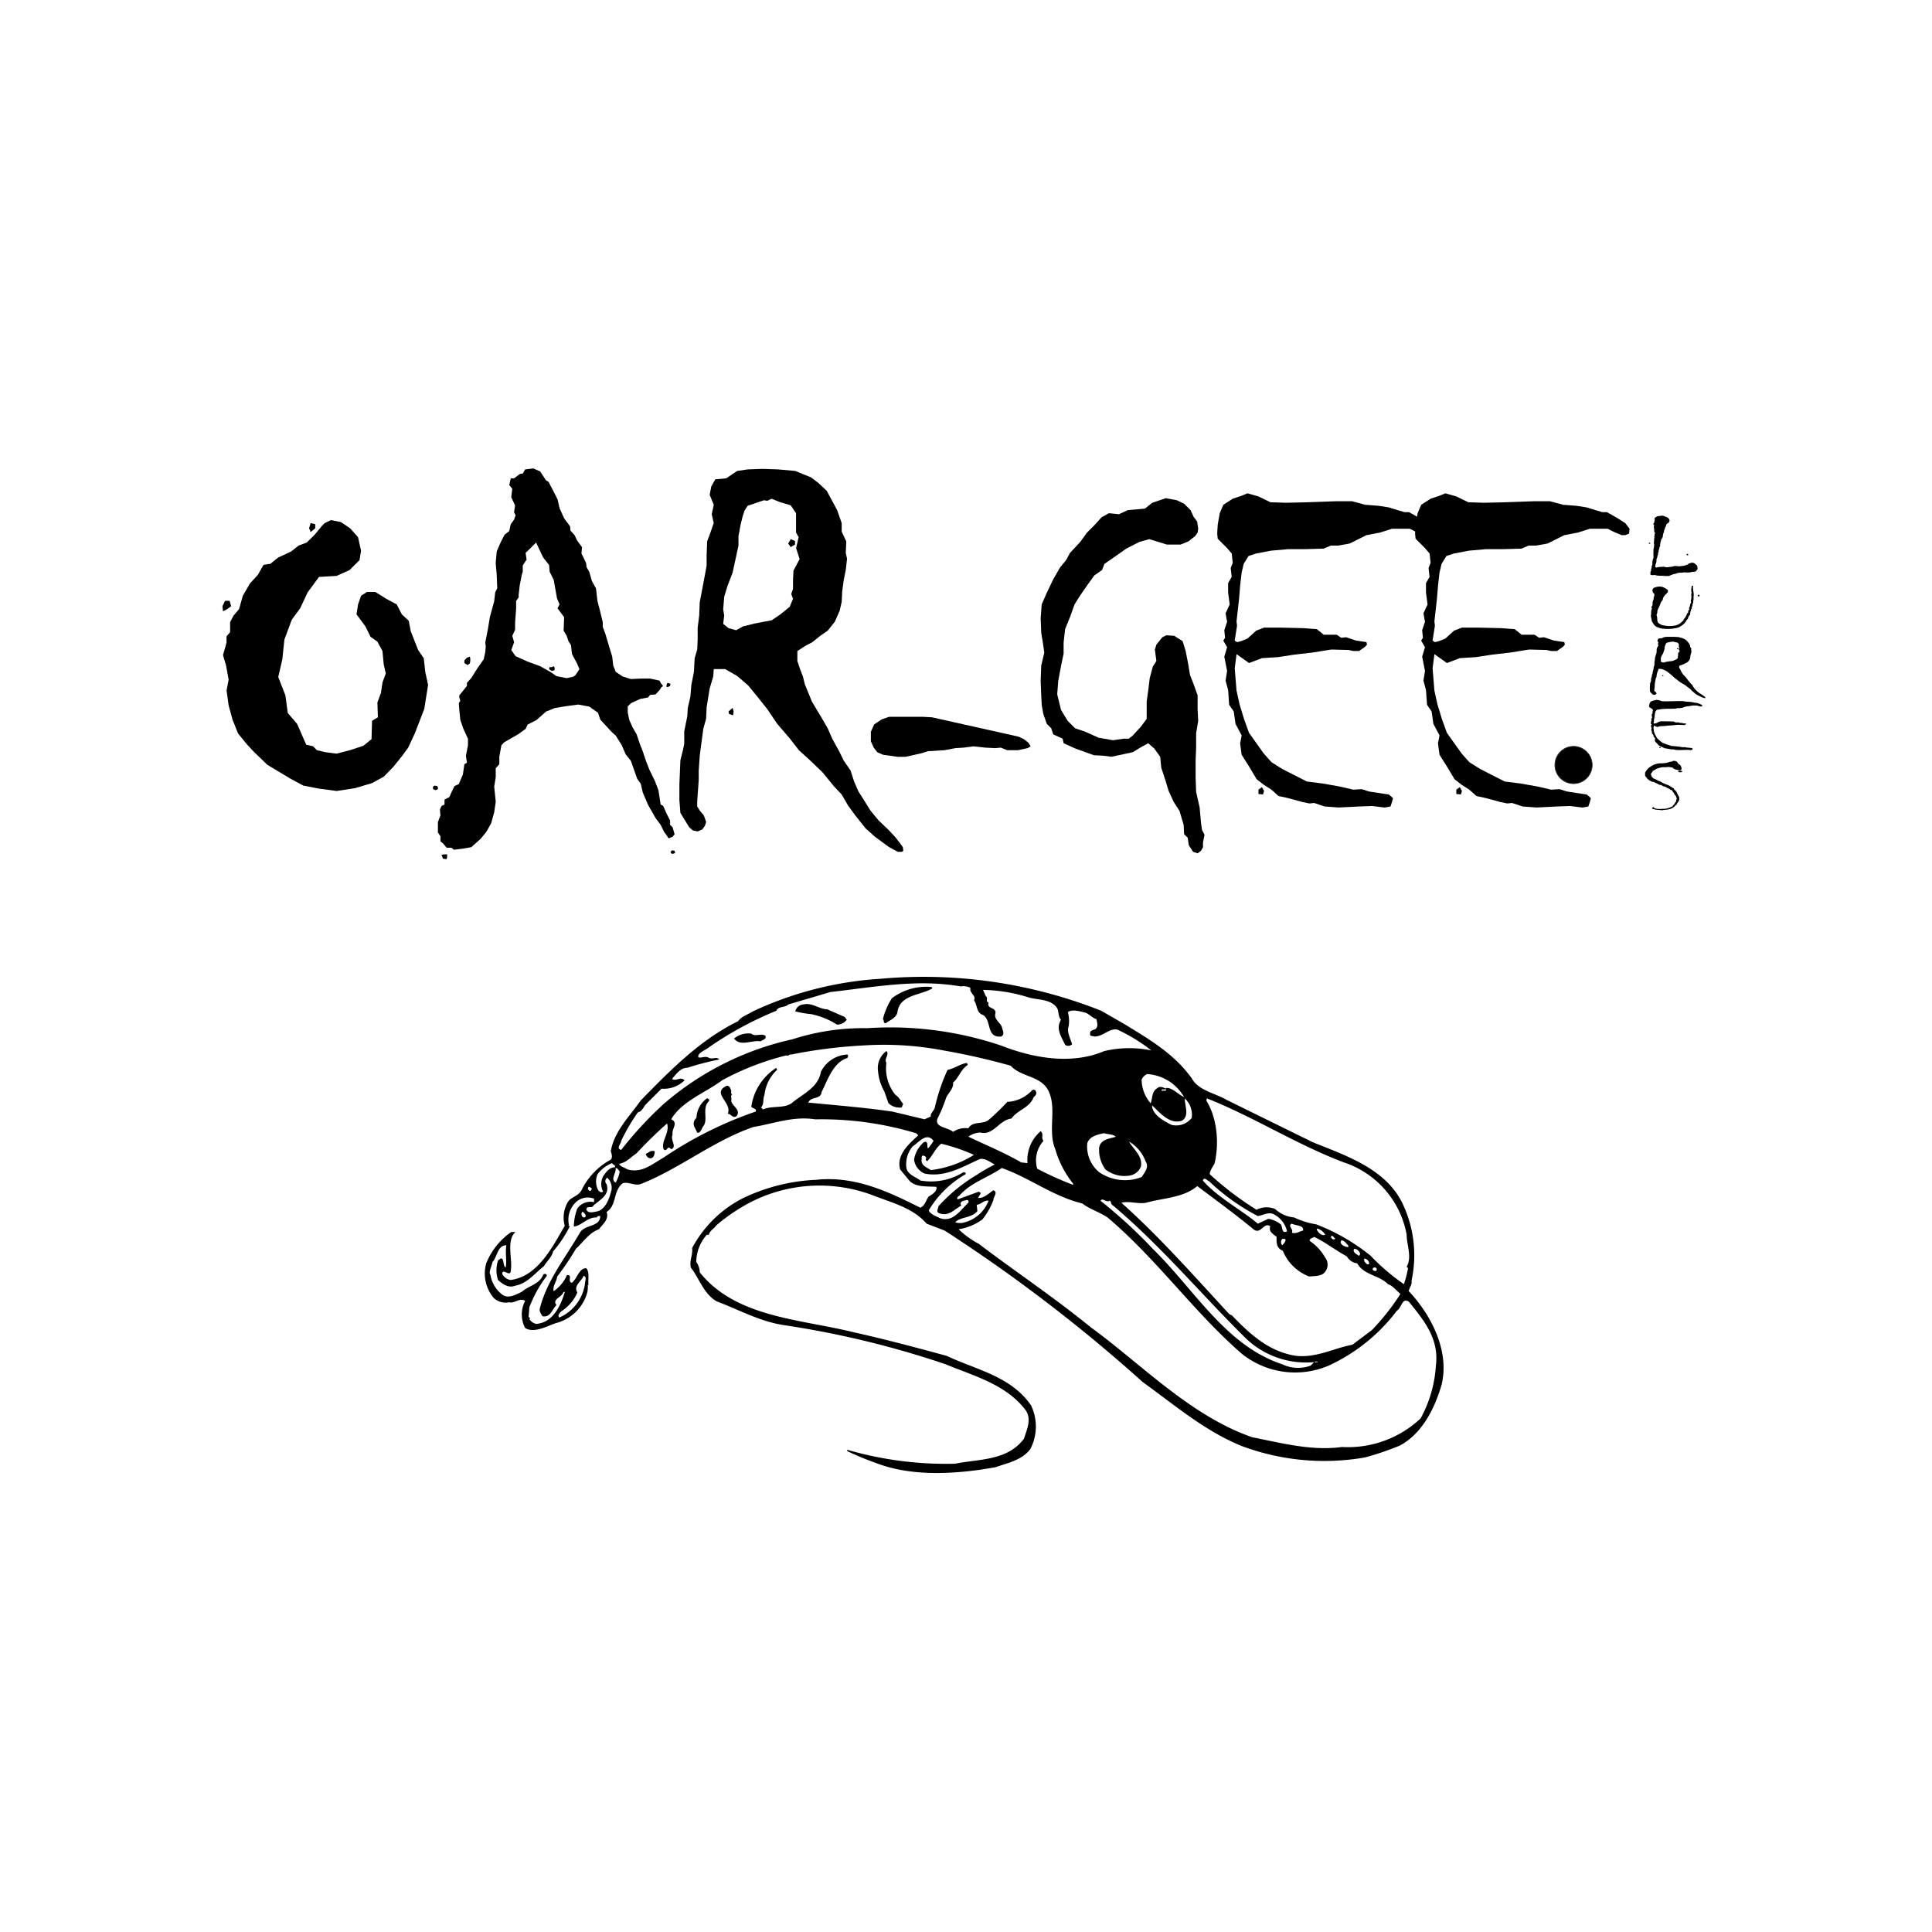 <svg xmlns="http://www.w3.org/2000/svg" xmlns:xlink="http://www.w3.org/1999/xlink" width="165" height="165" viewBox="0 0 165 165"><defs><clipPath id="a"><path d="M0,28.789H126.651v-85.8H0Z" transform="translate(0 57.01)"/></clipPath></defs><g transform="translate(-5819 -1952)"><rect width="165" height="165" transform="translate(5819 1952)" fill="none"/><g transform="translate(5838 2049.01)"><g transform="translate(121.798 -52.973)"><path d="M1.134,1.125,1.1,1.167l-.065-.015L.983,1.091l.075-.059.075.035Zm.8,1.148-.012.1-.08.08L1.8,2.514l-.1.053H1.533l-.146.027-.161.035h-.19L.815,2.615l-.253.029H.395l-.19.035-.15.059-.211.042-.2.08-.167.069H-.83l-.19-.021h-.221L-1.419,2.9l-.15-.021-.169-.038-.188.017-.125-.024L-2.1,2.779l.011-.08V2.608l.011-.08.059-.077-.027-.08.027-.069.033-.087V2.106l.054-.132.011-.135-.011-.114.032-.108.023-.122.042-.1.011-.129-.011-.072V.916L-1.83.8V.641L-1.8.526-1.78.377l.011-.095-.011-.1L-1.8.084-1.78-.01V-.132l.011-.111.021-.108-.021-.066.021-.069.023-.095-.012-.069.044-.087-.054-.075-.021-.1V-1.03l-.011-.1L-1.8-1.242v-.095l.054-.062-.081-.059-.021-.071.071-.062v-.081l.042-.086v-.105l.012-.093-.012-.063.1-.08.113-.063.108-.027.135-.011.14-.029.135.008.123.053.119.041.146.063.1.093.044.1.021.077L-.5-1.7l-.023.069-.129.074-.081.083-.032.135-.054.095-.033.093-.032.1-.048.1v.116l-.054.111-.044.2v.1l-.054.095-.032.072-.06.063-.011.093-.032.111-.044.238V.37l-.054.1L-1.337.6l-.05.122V.833l-.032.083L-1.44.99V1.1l-.044.09-.011.093-.033.108-.054.117.012.087-.012.143-.038.108-.032.077v.051l-.023.077-.011.095.033.042.1.014.119-.035.188-.015.211-.014h.119l.157.042h.178l.119-.029.146-.006.2-.045.107-.029.167.008L.372,2.1l.2-.021L.8,2.045l.179-.056.14-.045.032-.063.157-.056.125-.038.15.02L1.7,1.86l.065.077.113.074.021.077.033.093ZM-2.093.112-2.1.154l-.087.03L-2.245.133-2.18.078Z" transform="translate(2.245 2.228)"/></g><g transform="translate(121.982 -46.986)"><path d="M1.4.286,1.373.339h-.1L1.233.273,1.287.2l.086.014ZM.9.217.876.429.887.551.855.742V.872L.79,1.021v.135l-.065.1.011.108-.092.126.033.065-.044.05L.6,1.713.59,1.892l-.1.12-.06.129-.042.135-.077.056-.075.143-.113.15-.167.149-.19.129-.2.107-.242.056-.26.036-.232.02h-.286l-.3-.02-.2-.036L-2.129,3l-.178-.066-.129-.108-.1-.117-.075-.137-.075-.12-.021-.15-.033-.143-.027-.149.027-.191V1.657l.023-.173.053-.1-.042-.066v-.1l.075-.1.021-.143L-2.626.872l.044-.157.059-.15V.429l.054-.143V.137L-2.582.018l-.044-.135-.011-.074.054-.129L-2.491-.4l.075-.021.19-.059.22-.021.211.027.173.074.1.048.054.05.113.059.054.09-.011.129L-1.422.1l-.119.116-.125.149-.042.108-.065.2L-1.9.843l-.075.191-.075.182-.081.163-.075.178-.011.2-.066.157.056.209.011.254.042.175.113.111.163.087.092.048.14.027.275.039.19.014.2-.008.357-.045.275-.111.157-.107.119-.122.123-.1.011-.1.077-.066.1-.15L.283,1.94l.044-.125.107-.122L.423,1.62l.011-.069.092-.074L.494,1.359l.075-.2L.6,1,.677.857.644.694.688.551.7.38.688.244V.109L.736,0,.677-.048.7-.125.677-.212l.011-.08L.7-.389l.023-.1V-.546l.1-.021.033.029-.033.1.023.149v.08l.032.191Z" transform="translate(2.772 0.567)"/></g><g transform="translate(121.906 -42.627)"><path d="M.485,0,.264.024l-.232.1L-.2.139l-.086.1L-.318.352l.086.135L-.275.617l.042.122L-.3.86-.373.988l-.011.191v.137l-.038.135-.108.369L-.54,2l-.033.167v.164l-.011.135-.053.117-.017.19-.054.178-.021.163-.054.149-.012.116-.032.1-.033.1v.17l-.027.087-.054.135-.021.334v.212L-.94,4.7-.8,4.84-.75,4.9l.077.042.1.014.1-.029.054-.048.027-.053-.05-.09-.086-.066-.054-.056V4.54l.033-.292V4.119l.021-.209.075-.363.06-.135.011-.157L-.318,3l.077-.164.009-.1H.011l.253.093L.5,2.955l.2.157.211.172.2.191.275.208.188.158.242.143.265.163.232.185.167.114.135.15.163.141.211.172.2.114.284.135.113.042.087.029h.081l.032-.015-.011-.048-.048-.045-.108-.09-.146-.1L3.259,4.8l-.172-.137-.114-.117L2.833,4.4l-.092-.135-.075-.149L2.52,3.983l-.086-.114-.157-.187-.1-.141-.1-.116-.232-.25L1.7,2.936l-.038-.1-.066-.107-.054-.105V2.486L1.7,2.42l.161-.056.167-.087.157-.069.152-.122.1-.15.042-.122.011-.141.033-.158.044-.135.027-.157-.027-.075L2.574.988l-.1-.135V.738L2.38.561,2.267.424,2.159.294,1.981.188,1.825.111,1.673.073,1.5.024,1.129,0,.8,0ZM1,.4l.182.05L1.4.495,1.51.6V.866L1.564.93l-.054.149.077.149-.131.158-.009.122v.128L1.409,1.7l.038.066-.071.108-.2.105-.184.08-.343.042-.263.042L.243,2.2.08,2.173l-.113-.06L-.01,2l-.023-.083.023-.172.069-.15.107-.181.125-.369V.916L.335.766.377.651.421.567.485.5.83.424.9.431Zm.349.614.054.048.09-.035V.982L1.4.957ZM.082,3.31l.011.035.086.018L.189,3.31l-.023-.05Z" transform="translate(0.961 0.005)"/></g><g transform="translate(121.841 -37.243)"><path d="M.333,1.364l-.021.048-.1-.006v-.06L.29,1.312Zm3.55-3.582-.011.066-.08.02H3.717L3.56-2.172l-.14-.045H3.042l-.253.051L2.5-2.132l-.357.116L1.9-1.989H1.746l-.15.042-.409.008H.84l-.361.021L.166-1.88,0-1.846l-.1.108-.044.119-.032.181-.021.178-.054.306.011.063-.048.2.048.021.086-.014.135-.035L.166-.825.333-.867H.69l.464.008.3.014L1.5-.818,1.6-.77h.275l.1.042.1-.008.209.045L2.5-.669l.011.035-.038.029-.131.059H2.222l-.1-.014L1.759-.568l-.4.042L.976-.5.63-.463.29-.449.016-.383-.249-.5l-.038.191.017.135.021.172.065.188.1.2.1.185L.323.85.49.972l.232.093.233.077.286.093.345.029.361.042.275.041L2.4,1.34l.157.032.421.041.086.05-.021.053-.032.062-.125.014-.265-.02-.275.006-.43.014-.3-.014L1.4,1.529l-.1.006-.15-.02-.3-.053-.2-.029L.49,1.346.323,1.277.177,1.2l-.15-.164L-.142.871-.174.713-.142.606-.27.449-.309.278l-.1-.09-.023-.2L-.481-.144l.032-.132L-.508-.47-.449-.6-.531-.69l.038-.038L-.508-.833l.059-.114-.032-.114L-.4-1.183l-.033-.164v-.129l.077-.083-.023-.122.044-.069L-.351-1.88l-.1-.074-.2-.128L-.66-2.151l.011-.122.044-.158.075-.114.2-.084.178-.038L-.017-2.7l.232.042.254.08L.8-2.573l.455-.008.6-.014H2.2l.275.048.28.014.211.021.194.039.146.027h.1l.211.077.179.074Z" transform="translate(0.66 2.702)"/></g><g transform="translate(121.497 -32.034)"><path d="M1.061.294,1.05.374.9.4.808.388.694.321.8.267.953.26ZM1.017.138l-.1.087H.775L.608.186.451.138.289.061.257-.005l-.2-.027L-.056-.061-.277-.04h-.19l-.194.008L-.93.03-1.124.1l-.313.184-.065.1-.1.143.027.164.086.135.086.084.281.128.161.087.19.077.146.087.172.083.357.137.178.1.129.093.125.056.032.08.179.185.075.114.044.126.08.135.066.128.011.185L.775,2.86.65,3.027.587,3.16l-.135.093-.065.087L.23,3.446l-.141.072-.232.056-.313.035-.215.032L-.92,3.608-1.093,3.6l-.157-.021-.117-.042h-.081L-1.491,3.5l.021-.08.044-.042h.081v.042l.021.027.075.032.157.042.351.014.114-.021.172.008.233-.042.211-.059.257-.116.044-.083L.4,3.112.462,2.99.543,2.9l.011-.107.054-.157-.044-.1L.521,2.4l-.113-.1L.354,2.164l-.1-.122L.187,1.927.057,1.879l-.1-.074L-.2,1.736l-.134-.087L-.573,1.58l-.146-.095-.163-.021-.157-.087-.2-.09-.108-.059-.2-.035-.188-.108L-1.9.96-2,.83-2.1.695V.424l.092-.15L-1.9.13l.125-.122.14-.1L-1.5-.169l.167-.087.2-.062L-.963-.36l.254-.008.242-.014.244-.038.211-.069L.208-.53l.1-.053.211.021L.64-.488.71-.36.8-.291.9-.217l.071.111L1,0Z" transform="translate(2.101 0.583)"/></g><g transform="translate(0 -52.593)"><path d="M2.928.088,2.71.306l-.629.762L1.4,1.742.708,2l-.632.5-.629.3-.48.218-.674.543-.587.089-.479.847-.674.739-.61,1.046-.327,1.153-.479.566-.283.543V9.4l-.306.349v.543l-.3,1.067.262.891.218,1.2-.176.935.176,1.263.325,1.2.479,1.2.762.935.588.631,1.151,1.111,2,1.2L1.1,22.5l1.347.262,1.5.2,1.568-.239,1.457-.436,1-.542.828-.85L9.521,20l.543-.74.566-1.218.807-2.09.325-2.045L11.523,12.8l-.131-1.175-.479-.7-.283-.719-.348-.891-.173-.892-.588-.545L9.085,7.03l-.891-.48-.936-.587H6.54l-.5.327-.259.74-.132.847L6.409,8.9l.436.894.587.412.435.805.108,1.153.175.762-.283.763-.129.892-.306.826.044,1.263-.5.3-.044,1.567-.7.566-1.132.37-1.154.3-.978-.129-.718-.175-.306-.327-.587-.131L.577,17.234l-.8-.936-.2-1.5-.61-1.567.349-1.523.175-1.675.631-1.7.718-.98.632-1.348L2.448,4.68l1.5-.087,1.111-.5.849-.849.129-.805L5.78,1.286,5.1.523,4.32,0,3.473-.174ZM1.6.523l.131.327L2.123.523V.175L1.731.088Zm-7.18,6.2-.218.456.044.436.348-.175.349-.262-.131-.456Z" transform="translate(5.798 0.174)"/></g><g transform="translate(0 -57.01)" clip-path="url(#a)"><g transform="translate(17.986 0.001)"><path d="M6.937,11.018c-.015.029-.087.057-.218.087l-.129-.044-.044-.131.129-.131.218.044ZM6.545-3.409,6.5-3.234l-.175.086H6.2v-.129l.044-.175L6.327-3.5Zm-9.9-1.175-.26.066-.218-.154.044-.173h.218l.129-.087.087.131Zm2.118-.087-.2-.479-.433-.805-.087-.762-.218-.348-.152-.458-.26-.435.044-1.153-.566-.762.175-.327-.218-.522-.281-1.567L-3.782-13l-.044-.566-.5-.632L-4.5-14.55l-.435-.935-.9.891.087.566-.328.5V-13l-.087.283-.173.891-.089.784v.239l-.218.306v.631l-.087,1.24v.587l-.239.522.152.545-.239.674.37.522,1.023.458,1.067.391.892.5.5.349.871.175.588-.131.173-.131Zm-9.32-.7-.044.217-.2.131-.26-.175v-.217l.217-.239.239-.087.044.131Zm-1.979,16.755-.044.173-.306-.042-.131-.327.218-.044h.262ZM6.893,9.43l-.175.217-.348.131L6.24,9.56,6,9.234l-.3-.608-.435-.585L4.631,6.932,4.175,5.868,4,5.108,3.7,4.7,3.153,3.153l-.435-.542-.348-.8-.5-.8L1.479.656.545-.364l-.2-.587-.74-.521-.936-.175-1,.131-1.023.172-.74.3L-4.9-.327-5.66.062-5.835.43l-.587.432-1.242.713-.239.26-.175.978v.631l-.306.349v.762l-.131.805.131,1.3-.131.892-.26.936-.414.739-.479.588-.805.718-.762.131-.718.086-.218-.173h-.412l-.306-.37-.217-.175V9.6l-.218-.327V8.386l.218-.566-.044-.5.129-.3.262-.131V6.47l.414-.217.173-.393.262-.543.37-.175.348-.805.131-.892.217-.129-.086-.588.173-.891V1.27l-.391-.849-.262-.762-.086-.849-.044-.588.129-.173-.086-.306v-.173l.652-.805V-3.5l.37-.412.479-.763.588-.847.129-.61.044-.458-.044-.348.218-1.111.175-1.066.369-1.35.087-.762.175-.348L-8.3-12.722l-.087-1.023.087-.978.348-.805.327-.632.391-.3.131-.588.283-.391.131-.37-.131-.26.087-.587-.327-.7.087-.718L-7.23-20.4l.131-.566h.283l.479-.37.262-.044.2-.348.7-.087.588.262.5.762.218.129.348.674.414.807.175.762.391.87.5.674.042.37.349.391.217.458.414.566-.044.543.393.805.042.349.239.435.218.762.349.631L.3-10.5l.2.762L.757-8.675v.391L.974-7.7l.306,1.022.283.936.086.762.218.543.588.393.7.217L4-3.866H4.8l.805.175.131.239.173.218L5.74-3.1l-.131.218-.348.37L4.8-2.473l-.175.217-.674.131-.762.348-.3.283v.522l.129.632L3.3.29,3.651.9l.3.892.218.543.283.849.3.762.458.936.3.783L5.7,6.884l.217.131.283.631.306.61v.37l.217.217ZM-13.322,5.577l-.2.087-.218-.087V5.361l.131-.087.239.044.044.131Z" transform="translate(13.736 21.818)"/></g><g transform="translate(39.02 0.044)"><path d="M3.315,2.168l-.37.218-.217-.306.217-.37.37.154ZM-1.93,16.421l-.042.327-.349-.108-.044-.218.349-.3ZM3.706,3.409l-.3-.936.217-.935L3.4,1.145V-.507l-.455-.676-.889-.26-.736-.3-.369.173-.3-.044L-.737-1.14-1-.726-1.17-.2l-.173.718-.173.936v.805l-.5,2.306-.435,1.132-.283.936-.087,1.066.086.524-.086.718.455.369.652.175.585-.327,1.063-.26,1.386-.262.739-.5.8-.653L3.142,6.8,2.99,6.39l.152-.435V5.15l.044-.762Zm8.857,24.915-.131.087h-.327l-.348-.175-.458-.26-1.153-.849-.805-.718-.849-1.067-.653-.891L7.3,23.515,6.623,22.8l-.936-1.154L4.621,20.621l-.98-.892-.762-.98-1.111-1.3-.805-1.2L.117,15.181-.689,14.2l-.936-.805-1.023-.588h-.978l-.044.632-.306,1.022-.26,1.61-.044.98-.239.849-.3,2.262L-4.91,21.47v.805L-5.041,24.1v.435l.218.349.348.414.2.564-.108.327-.218.306L-5,26.67l-.414-.087-.3-.26-.218-.348-.543-.892-.087-1.088V22.666l.087-2.089.217-.849.11-.543V18.118l.129-.631.131-.653.044-.718.218-.936.086-1.022.218-1.111.065-1.174.218-.74L-5,10.285V9.263l.131-1.044.044-1.111L-4.388,4.8l.152-.847V3.1l.044-1.2.3-.805.262-.762L-3.8-.422l.175-.805-.349-.847.131-.7L-3.5-3.4l.936-.087.936-.631.892-.131L.529-4.294l1.327.044,1.481.131.718.3.608.239L5.3-3.1l.718.674.435.805.458.849L7.3.341v.718l.391.849-.044.978.11.479-.11.98-.173.849-.131.978L7.3,7.064l-.175.762-.412.936-.61.762-.632.435-.674.545-.653.348-.631.414v.849l.218.652.26.676.152.631.61,1.5.936,1.567.414.719.391.891L7.122,19.9l.349.718.587.849.3.936.37.847.566.892.458.74.7.849.849.805.588.631.435.566.2.283Z" transform="translate(6.564 4.294)"/></g><g transform="translate(55.374 21.217)"><path d="M4.578.847,4.316,1l-.805.175H2.577L2.032.955,1.553,1,.7.955-.318.847l-.805.108L-1.841,1l-.936.175-1.415.087-.543.173-1.371.306H-6.78l-1.24-.175-.5-.217-.3-.393L-9.066.412V-.393l.283-.631.653-.436.631-.217h2.85l.807.044L3.555.021l.458.217L4.4.543Z" transform="translate(9.066 1.677)"/></g><g transform="translate(69.88 2.546)"><path d="M4.695,9.645l-.131.653v.414l-.173.3-.283.217L3.717,11.1l-.37-.566-.087-.631L2.954,9.6,2.91,8.8,2.562,7.621l-.5-.783L1.628,5.9,1.387,5.1,1,3.923.908,2.987l-.5-.7-.522-.458-.676.37-.631.391-1.827.393-.7-.087-.805-.044L-6.316,2.29l-1.022-.458-.087-.391-.805-.37L-8.4.549-8.775.18l-.3-.849-.131-.74-.044-.805L-9.3-3.477-9.253-4.8l.262-1.111-.087-.631-.175-1.067L-9.3-8.851l.087-1.174.391-.892.588-1.242.587-1.022.522-.631.327-.61.87-.936.588-.805.631-.631.61-.674.631-.349.849.087.762-.348L-.4-18.208l.631-.5L1.387-19.1l.936.175.631.3.545.545.26.566.306.412.087.61-.044.327-.218.306L3.3-15.4l-.653.262H1.474l-.7-.218L-.026-15.6l-.849.239-1.111.566-.892.631-.978.676-.2.522-.653.456-.587.805-.676.98-.435.7-.391,1.087-.414,1.023-.129,1.153v.936L-7.556-4.8-7.8-3.477l-.087,1.132.327,1.327.566.936.631.631.892.306,1.109.5,1.24.218.892-.131h.458l.348-.283L-.746.42l.5-.676V-1.735l.131-.936L.016-3.737l.262-.98L.583-5.2.452-6.174l.131-.414.238-.3.262-.327.348-.175.674.044.719.458.26.847L3.3-4.934,3.455-4l.3.763.349.978V-1.1L4.152-.081,3.977.986V2.247L3.933,3.314V4.771L3.977,5.99l.3,1.327L4.391,8.6l.087.631Z" transform="translate(9.297 19.1)"/></g><g transform="translate(84.951 2.133)"><path d="M1.343,8.528l-.087.3L.865,8.79V8.42l.3-.218ZM15.662-13.863l-.044.414-.327.131h-.306l-.631-.262-.566-.283H12.266l-1.022.327-1.154.218L8.655-12.6l-.98.173H7.044l-.61.262-1.652.044H3.389l-1.458.131-1.261.239-.653.217-.414.674-.173.74L-.7-8.988-.789-7.879l-.217,1.916.042.391-.2,1.261.2.131.349-.087.543-.217.74-.674.674-.262H2.779l1.872.044,1.2.087.218.175.369.3H7.545l.391.26.414-.044.849.283.891.131.044.218-.152.173-.522.37h-.5l-.393-.087L7.088-3.548l-1.631.26-1.523.175L2.54-2.9l-1.371.087L.06-2.395l-1.066-.762-.154,1.2.066.849.087,1.066.26,1.175.391,1.284L.06,3.566,1.3,5.308l.674.762.936.588.936.479L5,7.723,6.391,7.9l1.458.26L8.96,8.42l.718-.044.631.2,1.7.26.348.306-.087.327-.131.391-.5.087-1.067-.131L9.46,9.856l-1.741.087-1.2-.087-.892-.3-.412.042-.61-.129L3.389,9.138l-.805-.175-.61-.543L1.3,7.985.713,7.527.1,6.5-.571,5.439-.7,4.459l.131-.674-.522-.98-.154-1.066-.391-.566L-1.725-.089l-.217-.805.131-.826L-2.052-2.94l.241-.805-.327-.566.152-.239L-2.052-5.2l.241-.718-.131-.719.348-.762-.131-1.022v-.805l.306-.522-.087-.762.175-.435-.087-.805-.391-.458-.805-.805-.044-.435.044-.762.173-.98.306-.718.805-.522.718-.239.543-.218.936.262,1.023.5,1.326.042,1.829-.042,2.416-.087H8.873l1.109.3,1.132.087.849.131.783.239.588.173h.391l.849.479.718.458Z" transform="translate(2.66 16.888)"/></g><g transform="translate(101.85 2.133)"><path d="M1.343,8.528l-.087.3L.865,8.79V8.42l.3-.218ZM15.662-13.863l-.044.414-.327.131h-.306l-.631-.262-.566-.283H12.266l-1.022.327-1.154.218L8.655-12.6l-.98.173H7.044l-.61.262-1.652.044H3.389l-1.458.131-1.261.239-.653.217-.414.674-.173.74L-.7-8.988-.789-7.879l-.217,1.916.042.391-.2,1.261.2.131.349-.087.543-.217.74-.674.674-.262H2.779l1.872.044,1.2.087.218.175.369.3H7.545l.391.26.414-.044.849.283.891.131.044.218-.152.173-.522.37h-.5l-.393-.087L7.088-3.548l-1.631.26-1.523.175L2.54-2.9l-1.371.087L.06-2.395l-1.066-.762-.154,1.2.066.849.087,1.066.26,1.175.391,1.284L.06,3.566,1.3,5.308l.674.762.936.588.936.479L5,7.723,6.391,7.9l1.458.26L8.96,8.42l.718-.044.631.2,1.7.26.348.306-.087.327-.131.391-.5.087-1.067-.131L9.46,9.856l-1.741.087-1.2-.087-.892-.3-.412.042-.61-.129L3.389,9.138l-.805-.175-.61-.543L1.3,7.985.713,7.527.1,6.5-.571,5.439-.7,4.459l.131-.674-.522-.98-.154-1.066-.391-.566L-1.725-.089l-.217-.805.131-.826L-2.052-2.94l.241-.805-.327-.566.152-.239L-2.052-5.2l.241-.718-.131-.719.348-.762-.131-1.022v-.805l.306-.522-.087-.762.175-.435-.087-.805-.391-.458-.805-.805-.044-.435.044-.762.173-.98.306-.718.805-.522.718-.239.543-.218.936.262,1.023.5,1.326.042,1.829-.042,2.416-.087H8.873l1.109.3,1.132.087.849.131.783.239.588.173h.391l.849.479.718.458Z" transform="translate(2.66 16.888)"/></g><g transform="translate(114.551 24.217)"><path d="M.094.315H.7A.951.951,0,0,0,1,.276.321.321,0,0,0,1.166.148a.347.347,0,0,0,.057-.191.315.315,0,0,0-.11-.248.511.511,0,0,0-.346-.1H.094ZM-.187,1.5V-.624H.757a1.27,1.27,0,0,1,.432.057.483.483,0,0,1,.236.2.6.6,0,0,1,.089.321.532.532,0,0,1-.147.381.743.743,0,0,1-.451.2.682.682,0,0,1,.169.105,1.457,1.457,0,0,1,.235.283l.369.578H1.333l-.281-.441a3.478,3.478,0,0,0-.2-.293A.633.633,0,0,0,.705.625.414.414,0,0,0,.578.569.774.774,0,0,0,.421.559H.094V1.5Z" transform="translate(0.187 0.624)"/></g><g transform="translate(113.796 23.742)"><path d="M.534,1.067A1.59,1.59,0,0,0,2.125-.524,1.59,1.59,0,0,0,.534-2.113,1.591,1.591,0,0,0-1.057-.524,1.591,1.591,0,0,0,.534,1.067Z" transform="translate(1.057 2.113)"/><path d="M.534,1.1a1.622,1.622,0,0,1-1.62-1.62A1.621,1.621,0,0,1,.534-2.142,1.621,1.621,0,0,1,2.154-.524,1.622,1.622,0,0,1,.534,1.1Zm0-3.18A1.562,1.562,0,0,0-1.027-.524,1.563,1.563,0,0,0,.534,1.038,1.563,1.563,0,0,0,2.1-.524,1.562,1.562,0,0,0,.534-2.083Z" transform="translate(1.057 2.113)" fill="#2b2e34"/></g><g transform="translate(22.366 43.423)"><path d="M27.268,11.141a10.734,10.734,0,0,1-1.308,4.516,9.064,9.064,0,0,1-6.714,2.437c-2.614.357-5.228-.357-7.665-.832C6.293,15.42,2.193,11.082-2.2,7.874-5.413,5.26-8.562,3.18-11.77.743A7.526,7.526,0,0,1-13.493-.5a4.7,4.7,0,0,0,2.02-.832A5.759,5.759,0,0,0-10.523-3c0-.3.417-.655,0-.832-.357.238-.832.713-1.308.653l.238-.415-.178-.119-1.783.653c-.117,0-.059-.236.119-.3C-12.484-4.485-11-4.9-9.809-5.733-7.433-4.9-5.413-3.3-2.916-2.7c.593.476,1.425.713,2.139,1.189C3.441,2.051,6.591,6.566,10.69,10.131a7.29,7.29,0,0,0,7.427,1.01A15.324,15.324,0,0,0,23.94,6.449c.415-.238.415-1.13,1.01-.774,1.249,1.544,2.614,3.15,2.318,5.466M-11.889-2.05l-.06-.534c.417-.059.594-.415,1.011-.357A2.988,2.988,0,0,1-12.959-1.1a1.3,1.3,0,0,1-.831,0c.474-.476,1.425-.357,1.9-.951m-3.209.594c-.357-.178-.772-.3-.951-.653A8.714,8.714,0,0,1-12.9-5.2c.059-.119-.06-.178-.179-.178a5.21,5.21,0,0,1-3.683.712c-.358-.3-1.07-.476-1.189-1.069a2.345,2.345,0,0,1,.534-1.842c.534-.357,1.189-1.248,1.782-.476a4.461,4.461,0,0,1-.474.653c-.119-.178.059-.713-.357-.534A2.5,2.5,0,0,0-17.3-6.446a1.533,1.533,0,0,0,.891,1.187c1.783.357,3.269-.593,4.754-1.248.474-.059.891.3,1.248.476a13.467,13.467,0,0,0-1.546.891,14.321,14.321,0,0,0-3.267,2.674c0,.179-.238.476.06.594.831.3,1.248-.3,1.9-.653-.238-.357.238-.417.476-.476.117,0,.178.119.117.238-.653.593-1.306,1.723-2.435,1.306M-16.524-6.8c.179.059.3.119.238.3-.059.119.06.119.119.179.476-.476.655-1.07,1.189-1.485a15.382,15.382,0,0,1,2.792.951A8.838,8.838,0,0,1-15.87-5.555c-.357-.238-.891-.415-.772-.951,0-.059-.06-.238.117-.3m-2.614-3.743c-2.437-.357-4.813-.536-7.189-.772.179-.536,1.07-.239,1.129-.892.536-1.07,1.01-2.555,2.2-2.911.059-.119.119-.238,0-.3a2.648,2.648,0,0,0-2.257,1.485c-.238,1.367-1.6,1.9-2.5,2.674-.713.476-1.665.178-2.438.534l-.178-.178c.3-.3.119-.655.3-1.07A3.371,3.371,0,0,1-29-14.111c0-.06-.059-.119-.059-.179A4.733,4.733,0,0,0-31.2-10.963c.178.179.534.179.355.417a33.366,33.366,0,0,0-7.843,3.92c-.951.536-1.842,1.367-3.09,1.011-.3-.179-.594-.238-.713-.476.653-.119.951-.536,1.485-.892A35.617,35.617,0,0,1-38.39-9.536c.238.832-.534,1.485-.3,2.2.3.3.3-.417.653,0,.534-.238-.119-.774.119-1.248-.119-.476.534-1.011-.119-1.308.891-1.546,2.912-2.257,4.337-3.328a23.129,23.129,0,0,1,5.526-2.139c.119.119.238-.119.357-.06a42.36,42.36,0,0,1,6.061-.772,27.03,27.03,0,0,1,6.952.415,58.307,58.307,0,0,1,5.764,1.308c.891,1.01,2.674.832,3.269,2.257.653,1.485-.119,3.328.534,4.873A8.379,8.379,0,0,0-3.69-4.366l-.059.059A27.832,27.832,0,0,1-6.78-5.674a2.487,2.487,0,0,1,.534-2.376c-.236-.3.06-.534-.236-.832A3.242,3.242,0,0,0-7.612-6.15l-.534-.059c-1.425-.832-3.031-1.485-4.516-2.2a1.893,1.893,0,0,1,1.011-.357c1.129.3,1.6-1.069,2.673-1.189.536-.772,1.546-.891,1.9-1.842.119-.059.3-.3.178-.474,0-.179-.3-.179-.355-.06a3.094,3.094,0,0,1-2.08.951,19.815,19.815,0,0,1-1.6,1.546c-.536.415-1.367.059-1.725.712a1.877,1.877,0,0,0-1.306.3c-.476-.417-1.665-.357-1.306-1.189a11.633,11.633,0,0,0,.712-1.723c.179-.415.655-.772.594-1.306.476-.357.653-1.13,1.248-1.487l-.059-.178c-.536.059-1.07.476-1.665.594a16.4,16.4,0,0,0-1.069,3.148c-.06.357-.417.536-.357.832l-.536.238ZM-42.786-4.485c-.477-.3.059-.774,0-1.248.178,0,.236.178.355.3a3.157,3.157,0,0,1-.355.951m-.357.653c-.179.653-.417,1.485-1.129,1.782-.357.06-.832.239-1.011-.119,0-.415.476-.059.594-.355.594-.536,1.425-.892,1.129-1.842A.339.339,0,0,1-43.5-4.9a1.151,1.151,0,0,1,.357,1.07m-2.2,2.139c0,.06,0,.179-.119.179-.238,0-.3-.3-.178-.476.117,0,.236.179.3.3m-.534,1.546c-1.249,2.14-2.793,4.041-3.388,6.417-.059.238.119.476.238.653.713.119.832-.653,1.189-.951-.417-.534.476-.653.594-1.129h.117c-.357,1.189-1.01,2.614-2.435,2.733a.9.9,0,0,1-.594-.415c.178-.119-.119-.119-.059-.238l.059-.772a10.807,10.807,0,0,1,1.485-2.673c0-.239-.238-.179-.3-.12-.3.832-1.246.951-1.841,1.485-.536.238-1.189.653-1.723.179a2.643,2.643,0,0,1-.951-1.665c-.178-.178.119-.712.178-1.069.417-.417.417-1.427,1.189-1.427-.119.653.059,1.248-.06,1.9-.3-.117-.059-1.187-.653-.594a2.656,2.656,0,0,0,0,1.665c.417.357.891.713,1.485.476,1.011-.178,1.665-1.07,2.437-1.663.238-.417.713-.832.772-1.248a10.339,10.339,0,0,0,1.427-2.14c-.044-.044-.087-.086-.131-.083l-.048.024a.074.074,0,0,1,.048-.024l.071-.036a2.051,2.051,0,0,1,.534-1.9,1.481,1.481,0,0,1,1.606-.357v.3a1.365,1.365,0,0,0-1.427.536,4.443,4.443,0,0,0-.3,1.544c.653-.059,1.187-.832,1.961-.772.059-.179.236-.119.3-.119-.06,1.01-1.367.653-1.782,1.485M-46.055,4.9c-.357-.593.357-.95.534-1.424.3.059.119.474.119.653a3.723,3.723,0,0,1-2.2,2.911c-.179-.178.059-.415.178-.534A3.606,3.606,0,0,0-46.055,4.9m.951-9.03c.119,0,.178.059.3.178l-.119.178c-.119,0-.178-.059-.238-.178Zm.772-1.07a2.82,2.82,0,0,1,1.248-.951c.06.179.3.119.238.357-.476,0-.772.417-1.01.774a1.443,1.443,0,0,0,0,1.306c-.179.119-.3,0-.415-.119a1.575,1.575,0,0,1-.06-1.367m2.021-2.852a16.228,16.228,0,0,1,1.425-2.437c.357-.059.476-.476.713-.713l1.306-1.306A2.514,2.514,0,0,0-36.9-13.22c-.357-.357-.712.119-1.069-.119.357-.415.712-.951,1.306-.951A23.206,23.206,0,0,1-33.934-15c-.236-.3-.594.059-.95-.179-.3-.119-.536.06-.832,0-.119-.357.534-.594.772-.772a29.52,29.52,0,0,1,5.883-3.209c.178-.417.713-.238,1.01-.536l3.624-1.069c3.743-.417,7.368-1.129,11.111-.476a1.361,1.361,0,0,1,.832.119c-.119.476.534.653.3,1.07.3.355.179,1.069.774,1.248.772.476.236,1.961,1.544,1.842.357-.179.119-.536.06-.832-.179-.415-.713-.653-.536-1.189,0-.534-.772-.3-.593-.891-.3-.059,0-.415-.239-.534l-.236-.536a13.655,13.655,0,0,1,3.743.594c.832.3,2.08.119,2.614,1.011.119.3.06.653.3.95-.476.772.059,1.485.357,2.139a.449.449,0,0,0,.593-.059c-.119-.415-.474-1.07-.3-1.485a2.892,2.892,0,0,0-.06-1.248c.3-.238.892-.119,1.308,0,.476.059.713.476,1.129.594.06.3.179.594-.059.831-.179.119-.536.119-.476.417-.06.238.238.178.357.238.772,0,1.248-.713,1.961-.594a14.706,14.706,0,0,1,2.911,1.782,9.271,9.271,0,0,0-4.041.06c-2.792,1.187-6.061.594-8.794-.476a29.591,29.591,0,0,0-11.408-1.485,19.768,19.768,0,0,0-6.417.951A25.034,25.034,0,0,0-38.687-11.2a32.137,32.137,0,0,0-3.624,3.922c-.476-.119,0-.534,0-.772M5.758-11.795c-.534-.236-1.01-.831-1.546-.772v.06c-.238-.119-.534-.238-.712-.06-.536.3-.417.891-.594,1.308a3.166,3.166,0,0,1-.772-2.021.921.921,0,0,1,.474-.474,3.892,3.892,0,0,1,3.15,1.959m-1.9-.474v-.179h.357c.06.238-.3,0-.357.179m1.963.593a1.9,1.9,0,0,1,.593,1.665,1.684,1.684,0,0,1-1.723.594c-.713-.357-1.663-.891-1.663-1.665.653.594,1.485,1.665,2.554,1.308.655-.415.239-1.248.239-1.9M-.6-2.941c.179.06.06.3.3.417C3.856.981,7.3,5.141,11.047,8.825a7.427,7.427,0,0,0,5.823,2.02l-.3.3a3.133,3.133,0,0,1-2.435-.119c-4.813-1.6-7.427-6.3-10.992-9.8a42.625,42.625,0,0,0-4.516-4.16c.179-.3.476.179.772,0M-.957-5.614a2.629,2.629,0,0,0,2.021.534,1.249,1.249,0,0,0,1.01-.772c.179-.892-.653-1.485-1.01-2.14A3.362,3.362,0,0,1,2.49-6.269c.3.476-.117.951-.355,1.308a3.9,3.9,0,0,1-3.626-.415,2.844,2.844,0,0,1-1.01-2.5c.238-.594.891-.712,1.425-.831.358.119.713.059,1.011.3-.476.178-1.308.178-1.427.951A2.826,2.826,0,0,0-.957-5.614m18.123,16.4c0,.12-.119.06-.238.06,0-.119.179,0,.238-.06M6.887-4.189C8.55-2.941,10.1-1.811,11.76-.446c.593.358.831-.712,1.367-.3-.179.415.236.655.534.891,0,.417-.06.951.534,1.189a3.928,3.928,0,0,0,2.257,2.2c.536-.059,1.07,0,1.367-.417a.98.98,0,0,0,0-1.189A4.27,4.27,0,0,0,16.513.507c-.119-.179.179-.239.357-.358.891.417,1.9,1.189,2.793,1.665a1.17,1.17,0,0,0,.891.594c.534,1.008,1.9,1.008,2.614,1.782.415.119.713.536,1.07.832A20.034,20.034,0,0,1,21.8,8.112L20.137,9.359c-1.6.3-3.03,1.129-4.811.951C13.006,9.952,11.4,8.467,9.858,6.864L9.62,6.745C6.768,3.655,3.62.09.41-2.762c.594-.179,1.427.119,2.08,0,1.485-.417,3.21-.417,4.4-1.427M14.433.445a.9.9,0,0,1-.3.417.445.445,0,0,1,0-.534c.119,0,.3-.06.3.117M7.9-4.6a18.378,18.378,0,0,0,4.16,2.971c.476-.06.95-.417,1.425-.119a2.166,2.166,0,0,1,1.07,1.425c-.476.239-.357-.355-.534-.593a2.2,2.2,0,0,0-1.07-.476l-.891.415c-1.485-1.248-3.386-2.2-4.694-3.684.119-.355.357,0,.534.06M14.967-.98c.3.179,1.07.119.951.594-.3.059-.593.3-.951.178.179-.3-.415-.593,0-.772m2.852.951c-.3.119-.593-.179-.712-.417V-.563a1.1,1.1,0,0,1,.712.534m.832.3v.06c-.178.117-.3-.06-.355-.179.119-.236.236.06.355.119m1.13.594V1.04c-.239-.059-.536-.117-.655-.415l.06-.179c.3,0,.415.3.594.417m1.01.713c0,.119-.06.178-.119.178-.179-.119-.594-.355-.357-.593a.577.577,0,0,1,.476.415m.772.772v.119c-.179.119-.3-.119-.415-.238V1.992a.508.508,0,0,1,.415.355m.653.594c0,.178-.238.119-.3.059-.119-.117,0-.238.119-.238a.158.158,0,0,1,.178.179M7.719-11.676c4.041,1.6,7.606,3.922,11.7,5.468A8,8,0,0,1,24.772-.029c0,.891.476,1.9,0,2.733l.119.119a9.108,9.108,0,0,1-.357,1.367,18.706,18.706,0,0,1-2.852-2.437A17.082,17.082,0,0,0,17.047-.92a7.088,7.088,0,0,1-1.9-.594,2.652,2.652,0,0,1-1.6-.713,1.9,1.9,0,0,0-1.6.059A26.958,26.958,0,0,1,7.957-5.2c0-.357.3-.653.415-.951a8.03,8.03,0,0,0,0-3.565A5.888,5.888,0,0,0,7.659-11.5ZM24.95,4.784c.06-.357.3-.536.238-.891a10.271,10.271,0,0,0-.772-6.6c-1.427-2.971-4.873-4.1-7.665-5.228L9.382-11.557c-1.01-.593-2.376-.772-2.971-1.841-1.485-2.08-3.624-3.328-5.764-4.635-.712-.415-1.248-.713-1.959-1.129a41.136,41.136,0,0,0-18.836-2.733A30.024,30.024,0,0,0-31.082-19.1c-.474.3-.95.417-1.248.832-3.267,1.6-5.823,4.218-8.318,6.774C-41.6-10.13-42.905-8.883-43.2-7.16c.06.178.179.534,0,.713a5.9,5.9,0,0,0-2.5,2.614c-.238.476-.891.594-1.129.951a2.577,2.577,0,0,0-.3,2.08c-1.069,1.841-2.316,4.337-4.634,4.634a.976.976,0,0,1-.713-.534c.06-.476.534.179.713-.119.238-1.011-.417-2.673.415-3.446H-51.7a5.971,5.971,0,0,0-2.139,2.674,3.236,3.236,0,0,0,.653,2.971,1.494,1.494,0,0,0,1.308.355c.476.12.891-.415,1.367-.117a2.464,2.464,0,0,0,0,2.318c.772.474,1.9-.179,2.614-.417a3.748,3.748,0,0,0,2.614-2.376,2.144,2.144,0,0,0,.119-.892h.06c-.06-.474.119-1.01-.179-1.425-.653,0-.772.891-1.246,1.248-.417-.119.117-.713-.417-.655a3.186,3.186,0,0,1-1.129,1.368c-.119-.415.238-.774.3-1.248a23.982,23.982,0,0,0,1.6-2.376C-45.521.566-45.045-.208-44.213-.5c.3-.415.891-.832.653-1.485.891-.534.536-1.783,1.368-2.437.474-.178,1.01.238,1.544.06,3.328-1.308,6.179-3.684,9.626-4.873,1.782-.3,3.446-.95,5.289-.653A27.921,27.921,0,0,1-17.119-8.7l.179.178c-.772.713-1.9,1.665-1.546,2.912l.832,1.01c.594.534,1.485.415,2.257.476.12.355-.355.653-.653.832-.238.3-.3.772-.712.95C-19.5-3.713-22.347-5.08-25.675-4.723a15.911,15.911,0,0,0-6.3,1.6A10.1,10.1,0,0,0-36.25,1.1c.059.653-.238,1.01-.119,1.663.712.892,1.127,2.318,2.257,2.912,1.9.712,3.684,1.723,5.764,2.021a79.7,79.7,0,0,1,13.725,3.326c2.435,1.01,5.228,1.725,6.891,3.981.477.774.06,1.606-.178,2.378-1.425,1.9-3.8,1.723-5.881,2.14A30.213,30.213,0,0,1-23,18.332v.119a27.151,27.151,0,0,0,2.614,1.07c3.031,1.127,6.774.891,10.041.3,1.011-.358,2.259-.594,2.971-1.546a4.14,4.14,0,0,0,.06-3.743c-1.723-2.5-4.694-3.03-7.189-4.218-2.616-.713-5.289-1.427-7.963-2.021C-27.041,7.16-32.507,7.042-35.6,3.18a1.592,1.592,0,0,0-.3-.891A3.547,3.547,0,0,1-35-.029h.178c.06-.357.536-.594.594-.772a16.1,16.1,0,0,1,2.139-1.546,12.9,12.9,0,0,1,11.23-1.07c1.665.655,3.446,1.07,4.635,2.437l1.544.594A134.7,134.7,0,0,1,2.253,12.568c2.733,1.961,5.347,4.218,8.5,5.468a20.161,20.161,0,0,0,10.457.95,24.639,24.639,0,0,0,2.971-1.011c1.9-1.008,2.971-3.148,3.565-5.168.713-2.853-.832-5.942-2.793-8.022" transform="translate(53.997 22.062)"/></g><g transform="translate(56.406 44.274)"><path d="M1.415.047C.406.64-1.318.582-1.555,2.007c-.059.536-.594.715-1.01,1.011-.238,0-.119-.238-.238-.357A5.8,5.8,0,0,1-2.031.88,4.847,4.847,0,0,1,1.357-.071l.059.119" transform="translate(2.803 0.094)"/></g><g transform="translate(48.919 45.749)"><path d="M1.415.37l.178.238a1.035,1.035,0,0,1-.831.415,6.6,6.6,0,0,0-2.2-.891A9.183,9.183,0,0,1-2.8-.105.753.753,0,0,1-2.091-.7c.715-.178,1.368.417,2.021.417L1.415.37" transform="translate(2.803 0.733)"/></g><g transform="translate(43.691 48.247)"><path d="M.9.07c.119.3-.238.357-.415.476C-.292.427-1.242,1.021-1.776.308A1.913,1.913,0,0,1-.292-.108C.006.189.54-.168.9.07" transform="translate(1.776 0.139)"/></g><g transform="translate(55.983 49.763)"><path d="M.241.339a3.574,3.574,0,0,0,.772,2.733c.3.179.417.476.655.774l-.12.3A1.371,1.371,0,0,1,.419,3.785L.062,2.775A4.191,4.191,0,0,1-.472,1.052,1.8,1.8,0,0,1,.241-.671c.3.3-.238.653,0,1.01" transform="translate(0.478 0.671)"/></g><g transform="translate(42.56 52.728)"><path d="M.3.142c0,.119-.059.238.059.3h.06C.18.5.358.795.3,1.033c.059.417.832.713.476,1.248C.477,2.578.241,2.1,0,2.1.418,1.152-1.424.379-.116-.274c.3-.06.357.3.415.415" transform="translate(0.593 0.281)"/></g><g transform="translate(40.244 53.803)"><path d="M.438.08c-.653.594,0,1.663-.534,2.2-.119.238-.238.594-.476.476-.179-.417-.534-.774-.06-1.248A2.148,2.148,0,0,1,.261-.158C.38-.158.5-.039.438.08" transform="translate(0.868 0.158)"/></g><g transform="translate(36.144 58.287)"><path d="M.259.011c0,.238-.059.534-.3.594S-.454.426-.513.249C-.275.13-.037-.108.259.011" transform="translate(0.513 0.022)"/></g></g></g></g></svg>